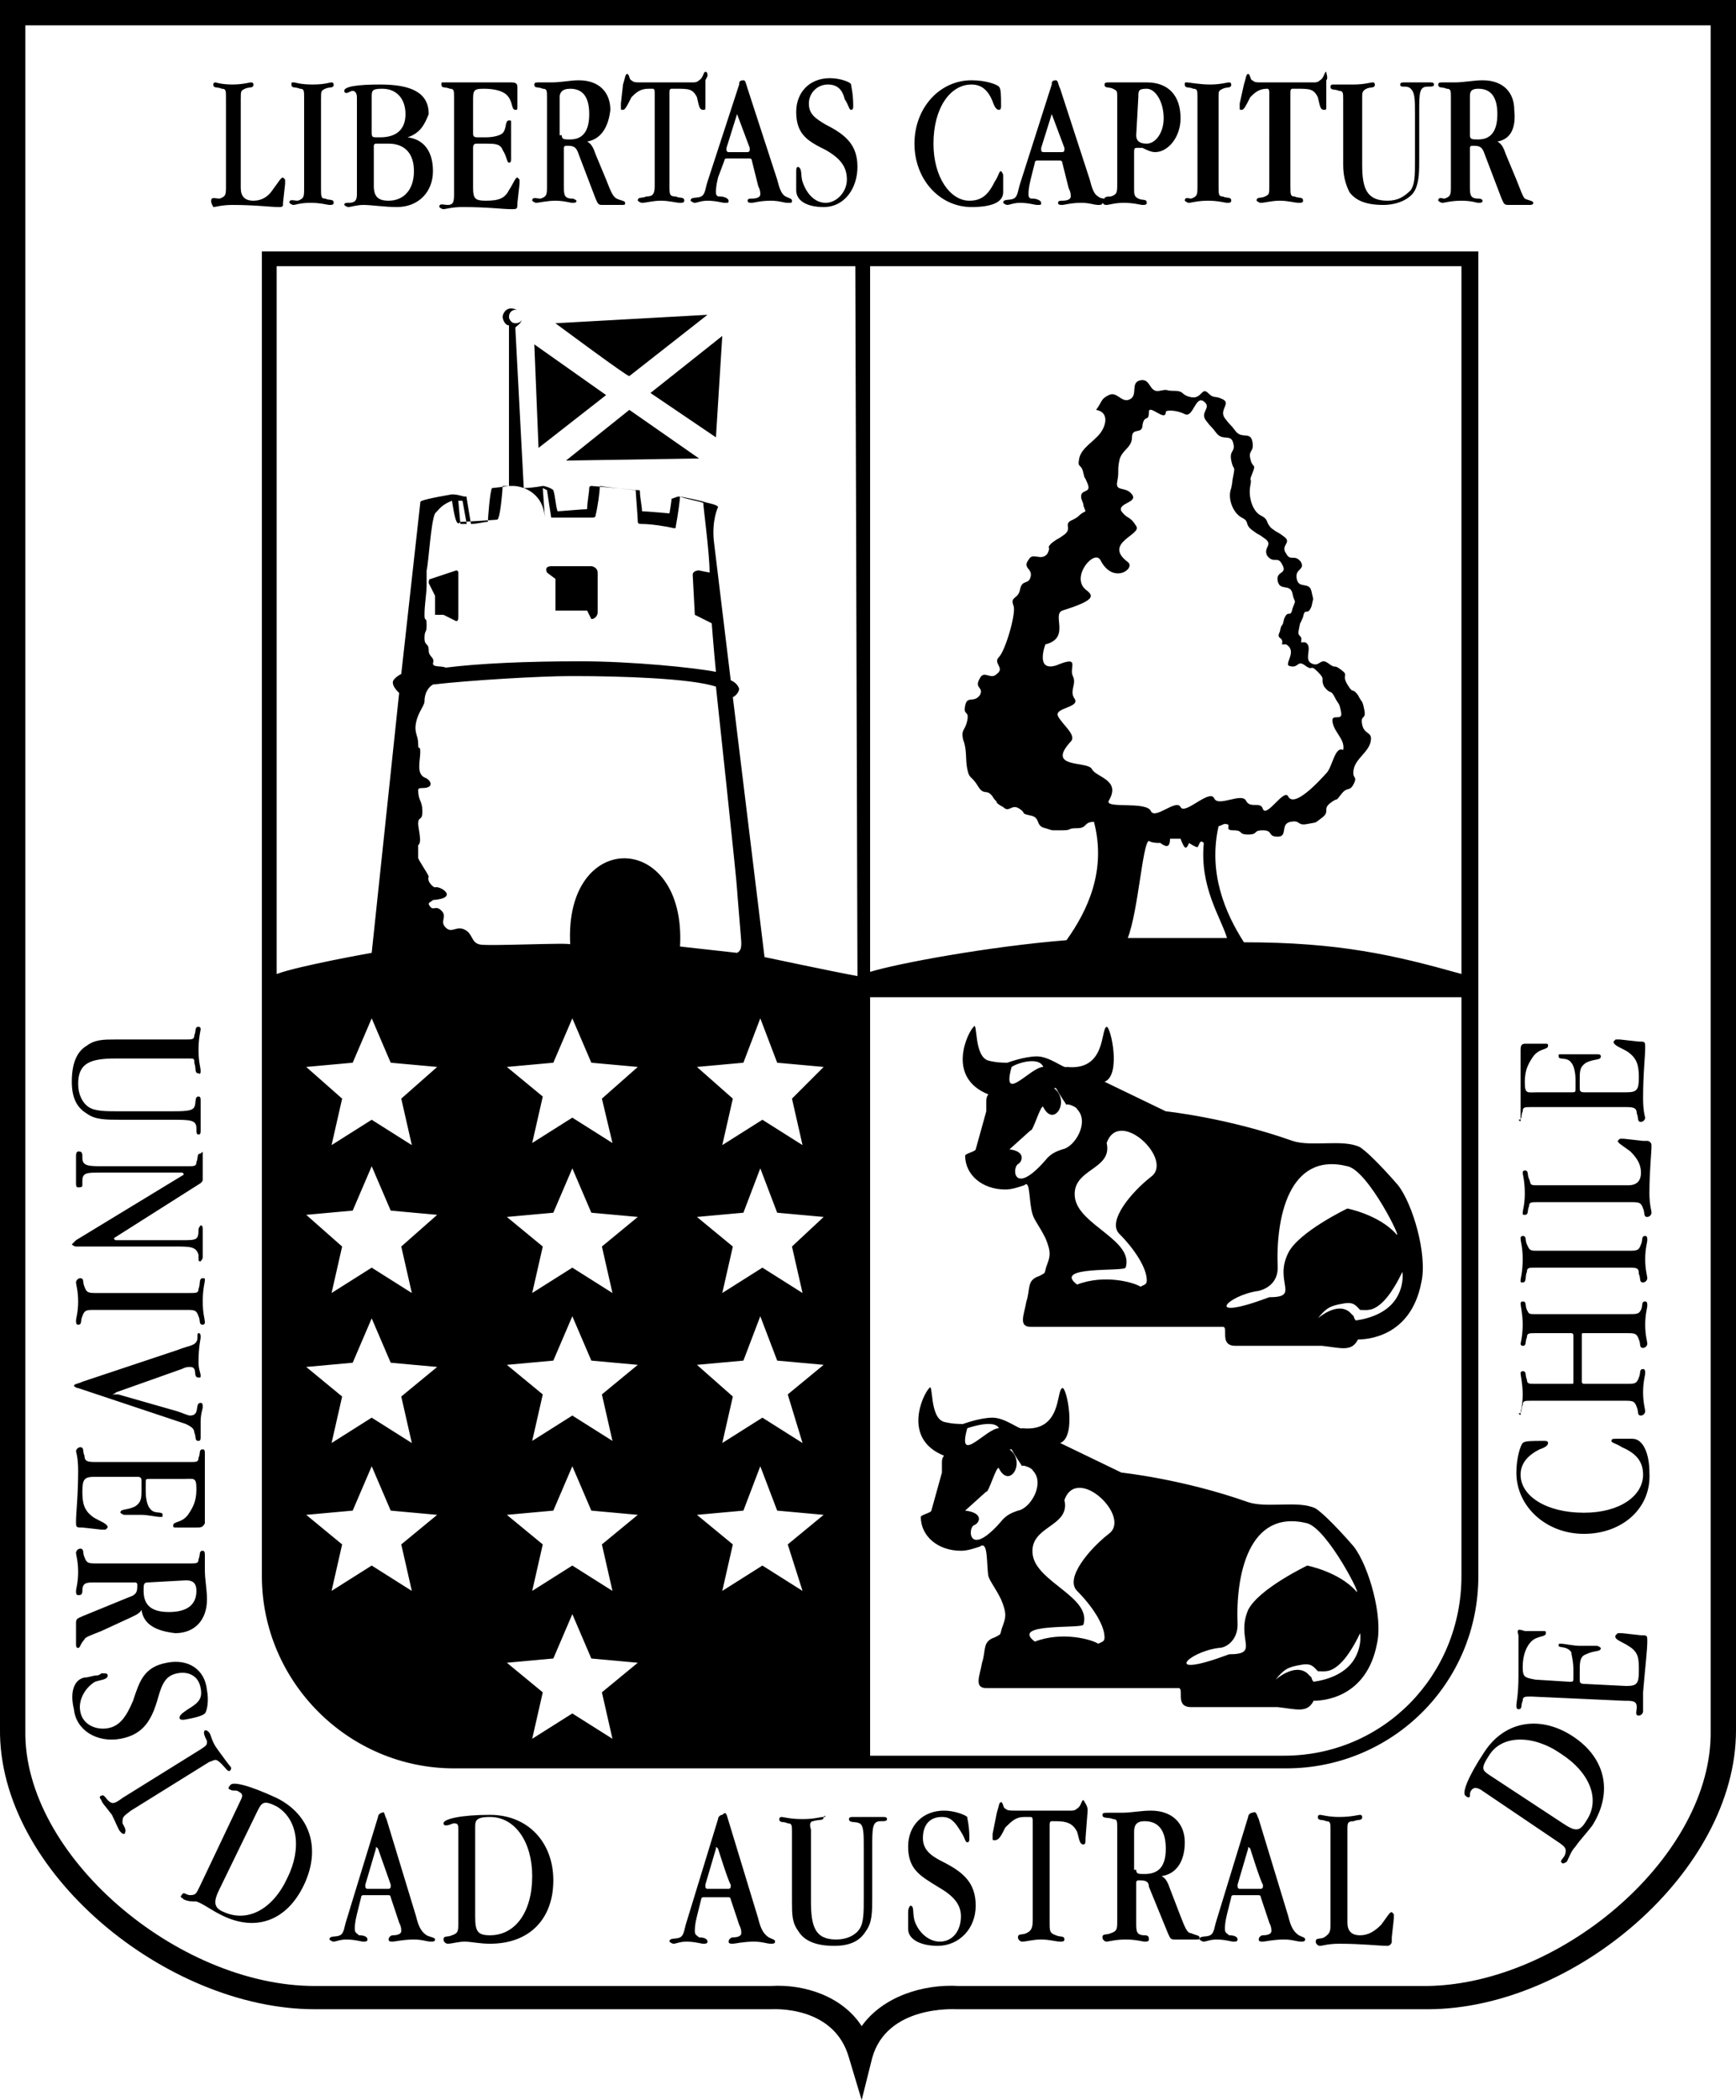 <?xml version="1.0" encoding="utf-8"?>
<!-- Generator: Adobe Illustrator 27.0.0, SVG Export Plug-In . SVG Version: 6.00 Build 0)  -->
<svg version="1.1" id="Capa_1" xmlns="http://www.w3.org/2000/svg" xmlns:xlink="http://www.w3.org/1999/xlink" x="0px" y="0px"
	 viewBox="0 0 82.2 99.4" style="enable-background:new 0 0 82.2 99.4;" xml:space="preserve">
<style type="text/css">
	.st0{fill-rule:evenodd;clip-rule:evenodd;}
</style>
<path class="st0" d="M29.8,17.8c0,0.1-3.5-2.5-3.5-2.5l7.2-0.4C33.5,14.9,29.8,17.8,29.8,17.8z M26.8,21.8l3-2.4l3.3,2.3
	C33.1,21.7,26.8,21.8,26.8,21.8z M30.8,18.6l3.4-2.7l-0.3,4.8L30.8,18.6L30.8,18.6z M28.7,18.7l-3.2,2.5l-0.2-4.9L28.7,18.7
	L28.7,18.7z M19.5,54.2L17.6,53l-1.9,1.2l0.5-2.2l-1.7-1.5l2.2-0.2l0.9-2.1l0.9,2.1l2.2,0.2L19,52L19.5,54.2L19.5,54.2z M19.5,61.2
	L17.6,60l-1.9,1.2l0.5-2.2l-1.7-1.5l2.2-0.2l0.9-2.1l0.9,2.1l2.2,0.2L19,59L19.5,61.2L19.5,61.2z M19.5,68.3l-1.9-1.2l-1.9,1.2
	l0.5-2.2l-1.7-1.4l2.2-0.2l0.9-2.1l0.9,2.1l2.2,0.2L19,66.1L19.5,68.3L19.5,68.3z M19.5,75.3l-1.9-1.2l-1.9,1.2l0.5-2.2l-1.7-1.4
	l2.2-0.2l0.9-2.1l0.9,2.1l2.2,0.2L19,73.1L19.5,75.3L19.5,75.3z M38,54.2L36.1,53l-1.9,1.2l0.5-2.2L33,50.5l2.2-0.2l0.8-2.1l0.8,2.1
	l2.2,0.2L37.5,52L38,54.2L38,54.2z M38,61.2L36.1,60l-1.9,1.2l0.5-2.2L33,57.6l2.2-0.2l0.8-2.1l0.8,2.1l2.2,0.2L37.5,59L38,61.2
	L38,61.2z M38,68.3l-1.9-1.2l-1.9,1.2l0.5-2.2L33,64.6l2.2-0.2l0.8-2.1l0.8,2.1l2.2,0.2l-1.7,1.4L38,68.3L38,68.3z M38,75.3
	l-1.9-1.2l-1.9,1.2l0.5-2.2L33,71.7l2.2-0.2l0.8-2.1l0.8,2.1l2.2,0.2l-1.7,1.4L38,75.3L38,75.3z M29,54.1l-1.9-1.2l-1.9,1.2l0.5-2.2
	L24,50.5l2.2-0.2l0.9-2.1l0.9,2.1l2.2,0.2L28.5,52L29,54.1L29,54.1z M29,61.2L27.1,60l-1.9,1.2l0.5-2.2L24,57.6l2.2-0.2l0.9-2.1
	l0.9,2.1l2.2,0.2L28.5,59L29,61.2L29,61.2z M29,68.2L27.1,67l-1.9,1.2l0.5-2.2L24,64.6l2.2-0.2l0.9-2.1l0.9,2.1l2.2,0.2l-1.7,1.4
	L29,68.2L29,68.2z M29,75.3l-1.9-1.2l-1.9,1.2l0.5-2.2L24,71.7l2.2-0.2l0.9-2.1l0.9,2.1l2.2,0.2l-1.7,1.4L29,75.3L29,75.3z M29,82.3
	l-1.9-1.2l-1.9,1.2l0.5-2.2L24,78.7l2.2-0.2l0.9-2.1l0.9,2.1l2.2,0.2l-1.7,1.4L29,82.3L29,82.3z M70.9,6.7c0.2,0.1,0.3,0.3,0.4,0.6
	l0.5,1.2C72,9,72.1,9.3,72.2,9.4c0.2,0.1,0.4,0.1,0.4,0.2c0,0.1-0.1,0.1-0.2,0.1c-0.2,0-0.3,0-0.6,0c-0.1,0-0.3,0-0.4,0
	c-0.2,0-0.2-0.1-0.3-0.3l-0.8-2.1c-0.1-0.3-0.2-0.4-0.5-0.4h-0.1c-0.1,0-0.1,0.1-0.1,0.1v1.8c0,0.4,0,0.6,0.4,0.6
	c0.2,0,0.2,0.1,0.2,0.1c0,0.1-0.1,0.1-0.2,0.1c-0.1,0-0.3-0.1-0.8-0.1s-0.8,0.1-0.9,0.1c-0.1,0-0.2-0.1-0.2-0.1
	c0-0.2,0.2-0.1,0.3-0.1c0.3-0.1,0.3-0.2,0.3-0.6V4.6c0-0.3,0-0.4-0.2-0.4c-0.2-0.1-0.4,0-0.4-0.2c0-0.1,0.1-0.1,0.2-0.1
	c0.1,0,0.3,0,0.6,0c0.4,0,0.9-0.1,1.3-0.1c1,0,1.5,0.6,1.5,1.4C71.8,6.1,71.5,6.6,70.9,6.7L70.9,6.7z M69.6,6.4
	c0,0.2,0.1,0.2,0.4,0.2c0.6,0,0.9-0.4,0.9-1.2s-0.3-1.2-0.9-1.2c-0.4,0-0.4,0.2-0.4,0.4V6.4L69.6,6.4z M64.5,4.6v3.2
	c0,1.1,0.2,1.7,1.2,1.7c0.5,0,0.8-0.2,1.1-0.5C67,8.7,67,8.3,67,7.6V5.4c0-0.7,0-1-0.2-1.2s-0.5,0-0.5-0.2c0-0.1,0.1-0.1,0.2-0.1
	c0.1,0,0.3,0,0.6,0c0.3,0,0.5,0,0.6,0c0.1,0,0.2,0,0.2,0.1c0,0.1-0.1,0.1-0.3,0.1c-0.4,0-0.4,0.3-0.4,1.2v2.2c0,0.6,0,1.1-0.2,1.5
	c-0.2,0.4-0.8,0.7-1.5,0.7c-0.8,0-1.3-0.2-1.6-0.6c-0.2-0.4-0.3-0.8-0.3-1.3V4.7c0-0.3,0-0.4-0.2-0.4c-0.2-0.1-0.4,0-0.4-0.2
	c0-0.1,0.1-0.1,0.1-0.1S63.6,4,64.1,4s0.8-0.1,0.9-0.1s0.1,0.1,0.1,0.1c0,0.2-0.2,0.1-0.4,0.2C64.5,4.3,64.5,4.4,64.5,4.6L64.5,4.6z
	 M62.8,3.8L62.8,5c0,0.2,0,0.2-0.1,0.2c-0.2,0-0.2-0.2-0.3-0.6c-0.2-0.4-0.4-0.4-1-0.4h-0.2c-0.1,0-0.1,0.1-0.1,0.2v4.4
	c0,0.4,0,0.5,0.2,0.5c0.2,0.1,0.4,0,0.4,0.2c0,0.1-0.1,0.1-0.2,0.1c-0.2,0-0.5-0.1-0.9-0.1s-0.7,0.1-0.9,0.1c-0.1,0-0.2-0.1-0.2-0.1
	c0-0.2,0.2-0.1,0.4-0.2c0.2-0.1,0.2-0.1,0.2-0.5V4.4c0-0.1,0-0.2-0.1-0.2H60c-0.4,0-0.6,0.2-0.8,0.4c-0.2,0.4-0.3,0.6-0.4,0.6
	c-0.1,0-0.1,0-0.1-0.1c0,0,0-0.1,0-0.2L58.9,4c0.1-0.3,0.1-0.5,0.2-0.5c0.1,0,0.1,0.3,0.2,0.3c0.1,0.1,0.2,0.1,0.4,0.1
	c0.2,0,0.4,0,0.7,0h1.1c0.3,0,0.5,0,0.7,0c0.1,0,0.2,0,0.3-0.1c0.2-0.1,0.2-0.4,0.3-0.4C62.8,3.5,62.9,3.7,62.8,3.8L62.8,3.8
	L62.8,3.8z M57.7,4.6v4.2c0,0.4,0,0.5,0.2,0.5c0.2,0.1,0.4,0,0.4,0.2c0,0.1-0.1,0.1-0.2,0.1c-0.1,0-0.4-0.1-0.9-0.1
	s-0.8,0.1-0.9,0.1c-0.1,0-0.2-0.1-0.2-0.1c0-0.2,0.2-0.1,0.3-0.1c0.3-0.1,0.3-0.2,0.3-0.6V4.6c0-0.3,0-0.4-0.2-0.4
	c-0.2-0.1-0.4,0-0.4-0.2c0-0.1,0-0.1,0.1-0.1S56.8,4,57.3,4s0.8-0.1,0.9-0.1c0.1,0,0.1,0.1,0.1,0.1c0,0.2-0.2,0.1-0.4,0.2
	S57.7,4.3,57.7,4.6L57.7,4.6z M54.1,7L53.9,7c0,0,0,0-0.1,0c-0.1,0-0.1,0.1-0.1,0.2v1.7c0,0.3,0,0.4,0.2,0.5c0.2,0.1,0.4,0,0.4,0.2
	c0,0.1-0.1,0.1-0.2,0.1s-0.4-0.1-0.9-0.1c-0.4,0-0.7,0.1-0.8,0.1c-0.1,0-0.1,0-0.2-0.1c0,0.1-0.1,0.1-0.2,0.1
	c-0.2,0-0.4-0.1-0.8-0.1c-0.5,0-0.8,0.1-0.9,0.1c-0.1,0-0.2,0-0.2-0.1s0.1-0.1,0.2-0.1c0.3,0,0.4-0.1,0.4-0.2c0-0.1,0-0.2-0.1-0.4
	l-0.3-1.2c0-0.1-0.1-0.1-0.1-0.1h-1.1c0,0-0.1,0-0.1,0.1l-0.2,0.8c-0.1,0.4-0.1,0.6-0.1,0.7c0,0.2,0.1,0.2,0.2,0.2
	c0.2,0,0.4,0.1,0.4,0.2c0,0.1,0,0.1-0.2,0.1c-0.1,0-0.4-0.1-0.8-0.1c-0.3,0-0.5,0.1-0.6,0.1c-0.1,0-0.2-0.1-0.2-0.1
	c0-0.2,0.3-0.1,0.5-0.2c0.2-0.1,0.2-0.4,0.3-0.7L49.8,4c0-0.1,0-0.2,0.2-0.2c0.1,0,0.1,0.2,0.2,0.4l1.4,4.3c0.1,0.4,0.2,0.7,0.4,0.8
	c0.1,0.1,0.3,0.1,0.3,0.1c0-0.1,0.2-0.1,0.3-0.1c0.3-0.1,0.3-0.2,0.3-0.6V4.6c0-0.3,0-0.3-0.2-0.4c-0.2-0.1-0.4,0-0.4-0.2
	c0-0.1,0.1-0.1,0.2-0.1c0,0,0.3,0,0.7,0h0.2c0.2,0,0.5,0,0.9,0c1,0,1.6,0.6,1.6,1.7c0,0.9-0.6,1.6-1.2,1.6C54.5,7.2,54.3,7.1,54.1,7
	z M53.8,6.4c0,0.3,0.2,0.4,0.5,0.4c0.4,0,0.8-0.5,0.8-1.2c0-0.8-0.4-1.4-0.8-1.4c-0.4,0-0.4,0.1-0.4,0.4L53.8,6.4L53.8,6.4z
	 M49.8,5.4C49.7,5.4,49.7,5.4,49.8,5.4C49.7,5.4,49.7,5.4,49.8,5.4l-0.5,1.6c0,0,0,0.1,0,0.1c0,0,0,0.1,0.1,0.1h0.9
	c0,0,0.1,0,0.1-0.1s0-0.1,0-0.1L49.8,5.4L49.8,5.4z M43.3,6.8c0-1.7,1.2-3,2.7-3c0.7,0,1.2,0.2,1.3,0.3c0.1,0.1,0.1,0.4,0.1,0.9
	c0,0.1,0,0.2-0.1,0.2c-0.1,0-0.2-0.1-0.3-0.4C46.8,4.3,46.5,4,46,4c-1,0-1.8,1.1-1.8,2.8c0,1.6,0.8,2.7,1.7,2.7
	c0.6,0,0.9-0.3,1.2-0.9c0.2-0.3,0.2-0.5,0.3-0.5c0,0,0.1,0.1,0.1,0.2c0,0.1,0,0.3,0,0.8S46.9,9.8,46,9.8C44.5,9.8,43.3,8.5,43.3,6.8
	z M37.7,5.3c0-0.9,0.6-1.6,1.6-1.6c0.5,0,1,0.2,1,0.3c0,0.1,0.1,0.4,0.1,1c0,0.1,0,0.2-0.1,0.2c-0.1,0-0.1-0.2-0.3-0.5
	C39.9,4.3,39.7,4,39.2,4c-0.5,0-0.9,0.4-0.9,0.9c0,0.5,0.3,0.7,0.8,1c1,0.5,1.5,1,1.5,2S40,9.8,39,9.8c-0.8,0-1.3-0.3-1.3-0.8
	c0-0.2,0-0.4,0-0.6c0-0.1,0-0.2,0-0.2c0-0.2,0-0.3,0.1-0.3C38,8,37.9,8.3,38,8.6c0.2,0.6,0.6,1,1.1,1c0.5,0,1-0.5,1-1.1
	c0-0.6-0.3-1-1-1.4C38.3,6.7,37.7,6.4,37.7,5.3L37.7,5.3z M34.9,5.4C34.9,5.4,34.9,5.4,34.9,5.4C34.9,5.4,34.8,5.4,34.9,5.4
	l-0.5,1.6c0,0,0,0.1,0,0.1c0,0,0,0.1,0.1,0.1h0.9c0,0,0.1,0,0.1-0.1s0-0.1,0-0.1L34.9,5.4L34.9,5.4z M35.4,4.2l1.4,4.3
	c0.1,0.4,0.2,0.7,0.4,0.8c0.2,0.1,0.3,0.1,0.3,0.2c0,0.1,0,0.1-0.2,0.1c-0.2,0-0.4-0.1-0.8-0.1c-0.5,0-0.8,0.1-0.9,0.1
	c-0.1,0-0.2,0-0.2-0.1s0.1-0.1,0.2-0.1c0.3,0,0.4-0.1,0.4-0.2c0-0.1,0-0.2-0.1-0.4l-0.3-1.2c0-0.1-0.1-0.1-0.1-0.1h-1.1
	c0,0-0.1,0-0.1,0.1L34,8.4c-0.1,0.4-0.1,0.6-0.1,0.7c0,0.2,0.1,0.2,0.2,0.2c0.2,0,0.4,0.1,0.4,0.2c0,0.1,0,0.1-0.2,0.1
	c-0.1,0-0.4-0.1-0.8-0.1c-0.3,0-0.5,0.1-0.6,0.1c-0.1,0-0.2-0.1-0.2-0.1c0-0.2,0.3-0.1,0.5-0.2c0.2-0.1,0.2-0.4,0.3-0.7L35,4
	c0-0.1,0-0.2,0.2-0.2C35.3,3.8,35.3,3.9,35.4,4.2L35.4,4.2z M33.4,3.8l0,1.2c0,0.2,0,0.2-0.1,0.2c-0.2,0-0.2-0.2-0.3-0.6
	c-0.2-0.4-0.4-0.4-1-0.4h-0.2c-0.1,0-0.1,0.1-0.1,0.2v4.4c0,0.4,0,0.5,0.3,0.5c0.2,0.1,0.4,0,0.4,0.2c0,0.1-0.1,0.1-0.2,0.1
	c-0.2,0-0.5-0.1-0.9-0.1s-0.7,0.1-0.9,0.1c-0.1,0-0.2-0.1-0.2-0.1c0-0.2,0.2-0.1,0.4-0.2C30.9,9.3,31,9.2,31,8.8V4.4
	c0-0.1,0-0.2-0.1-0.2h-0.2c-0.4,0-0.6,0.2-0.8,0.4c-0.2,0.4-0.3,0.6-0.4,0.6c-0.1,0-0.1,0-0.1-0.1c0,0,0-0.1,0-0.2L29.5,4
	c0.1-0.3,0.1-0.5,0.2-0.5c0.1,0,0.1,0.3,0.2,0.3c0.1,0.1,0.2,0.1,0.4,0.1c0.2,0,0.4,0,0.7,0h1.1c0.3,0,0.5,0,0.7,0
	c0.1,0,0.2,0,0.3-0.1c0.2-0.1,0.2-0.4,0.3-0.4c0.1,0,0.1,0.1,0.1,0.2L33.4,3.8L33.4,3.8z M27.8,6.7c0.2,0.1,0.3,0.3,0.4,0.6l0.5,1.2
	C28.9,9,29,9.3,29.2,9.4c0.2,0.1,0.4,0.1,0.4,0.2c0,0.1,0,0.1-0.2,0.1c-0.2,0-0.3,0-0.5,0c-0.1,0-0.3,0-0.4,0
	c-0.2,0-0.2-0.1-0.3-0.3l-0.8-2.1c-0.1-0.3-0.2-0.4-0.5-0.4h-0.1c-0.1,0-0.1,0.1-0.1,0.1v1.8c0,0.4,0,0.6,0.4,0.6
	c0.1,0,0.2,0.1,0.2,0.1c0,0.1-0.1,0.1-0.2,0.1c-0.1,0-0.4-0.1-0.8-0.1s-0.8,0.1-0.9,0.1c-0.1,0-0.2-0.1-0.2-0.1
	c0-0.2,0.2-0.1,0.4-0.1c0.3-0.1,0.3-0.2,0.3-0.6V4.6c0-0.3,0-0.4-0.2-0.4c-0.2-0.1-0.4,0-0.4-0.2c0-0.1,0.1-0.1,0.2-0.1
	c0.1,0,0.3,0,0.6,0c0.5,0,0.9-0.1,1.3-0.1c1,0,1.5,0.6,1.5,1.4C28.8,6.1,28.4,6.6,27.8,6.7L27.8,6.7z M26.6,6.4
	c0,0.2,0.1,0.2,0.4,0.2c0.6,0,0.9-0.4,0.9-1.2s-0.3-1.2-0.9-1.2c-0.4,0-0.5,0.2-0.5,0.4V6.4L26.6,6.4z M24.5,4.2V5
	c0,0.2,0,0.2-0.1,0.2c-0.2,0-0.1-0.4-0.4-0.7c-0.2-0.2-0.6-0.3-1.1-0.3s-0.5,0.1-0.5,0.6v1.5c0,0.1,0,0.2,0.2,0.2h0.4
	c0.4,0,0.7-0.1,0.8-0.2c0.2-0.2,0.1-0.6,0.3-0.6c0.1,0,0.1,0,0.1,0.1c0,0.2,0,0.5,0,0.9c0,0.4,0,0.7,0,0.8c0,0.1,0,0.2-0.1,0.2
	c-0.1,0-0.1-0.3-0.3-0.6c-0.1-0.3-0.4-0.3-0.8-0.3h-0.4c-0.1,0-0.2,0-0.2,0.2v1.9c0,0.5,0.1,0.6,0.6,0.6c0.6,0,0.9-0.1,1.1-0.5
	c0.2-0.3,0.3-0.6,0.4-0.6c0,0,0.1,0.1,0.1,0.1c0,0,0,0.1,0,0.2l-0.1,0.9c0,0.3,0,0.3-0.3,0.3c-0.4,0-1.1-0.1-2.3-0.1
	c-0.5,0-0.8,0.1-0.9,0.1c-0.1,0-0.2-0.1-0.2-0.1c0-0.2,0.2-0.1,0.4-0.1c0.3,0,0.3-0.2,0.3-0.6V4.6c0-0.3,0-0.4-0.2-0.4
	c-0.2-0.1-0.4,0-0.4-0.2c0-0.1,0-0.1,0.1-0.1c0.1,0,0.5,0,1.4,0c1.1,0,1.7,0,1.8,0C24.5,3.9,24.5,4,24.5,4.2L24.5,4.2L24.5,4.2z
	 M17.8,6.8c-0.1,0-0.1,0.1-0.1,0.1v1.9c0,0.5,0.2,0.7,0.7,0.7c0.7,0,1.2-0.5,1.2-1.4c0-0.8-0.4-1.3-1.2-1.3H17.8z M19.3,6.5
	c0.8,0.1,1.2,0.7,1.2,1.6c0,1-0.7,1.7-1.7,1.7c-0.6,0-1.2-0.1-1.6-0.1c-0.3,0-0.6,0.1-0.7,0.1c-0.1,0-0.2-0.1-0.2-0.1
	c0-0.1,0.1-0.1,0.2-0.1c0.3,0,0.4-0.1,0.4-0.4c0,0,0-0.1,0-0.2V4.6c0-0.2-0.1-0.3-0.2-0.3c-0.1,0-0.2,0.1-0.3,0.1
	c-0.1,0-0.1-0.1-0.1-0.1c0-0.2,0.6-0.3,1.7-0.3c1.5,0,2.3,0.4,2.3,1.4C20.1,5.9,19.9,6.3,19.3,6.5L19.3,6.5z M17.6,6.2
	c0,0.3,0,0.3,0.3,0.3H18c0.8,0,1.2-0.4,1.2-1.1c0-0.7-0.4-1.2-1.1-1.2c-0.5,0-0.5,0.1-0.5,0.4L17.6,6.2L17.6,6.2z M15.2,4.7v4.2
	c0,0.4,0,0.5,0.2,0.5c0.2,0.1,0.4,0,0.4,0.2c0,0.1-0.1,0.1-0.2,0.1c-0.1,0-0.4-0.1-0.9-0.1S14,9.7,13.9,9.7c-0.1,0-0.2-0.1-0.2-0.1
	c0-0.2,0.2-0.1,0.4-0.1c0.3-0.1,0.3-0.2,0.3-0.6V4.6c0-0.3,0-0.4-0.2-0.4c-0.2-0.1-0.4,0-0.4-0.2c0-0.1,0-0.1,0.1-0.1S14.2,4,14.8,4
	s0.8-0.1,0.9-0.1c0.1,0,0.1,0.1,0.1,0.1c0,0.2-0.2,0.1-0.4,0.2C15.2,4.3,15.2,4.3,15.2,4.7L15.2,4.7z M11.4,4.7v4.2
	c0,0.4,0.2,0.6,0.6,0.6s0.7-0.2,0.9-0.5c0.3-0.4,0.4-0.6,0.5-0.6c0,0,0.1,0.1,0.1,0.1c0,0,0,0.1,0,0.2l-0.1,0.9c0,0.1,0,0.1,0,0.1
	c0,0.1-0.1,0.1-0.2,0.1c-0.4,0-1.1-0.1-2.2-0.1c-0.5,0-0.8,0.1-0.9,0.1C10,9.6,10,9.6,10,9.5c0-0.2,0.2-0.1,0.4-0.1
	c0.3-0.1,0.3-0.2,0.3-0.6V4.6c0-0.3,0-0.4-0.2-0.4c-0.2-0.1-0.4,0-0.4-0.2c0-0.1,0.1-0.1,0.1-0.1C10.2,3.9,10.5,4,11,4
	c0.5,0,0.8-0.1,0.9-0.1c0.1,0,0.1,0.1,0.1,0.1c0,0.2-0.2,0.1-0.4,0.2S11.4,4.3,11.4,4.7L11.4,4.7z M72.3,49.4h0.8
	c0.2,0,0.2,0,0.2,0.1c0,0.2-0.4,0.1-0.7,0.5c-0.2,0.3-0.4,0.6-0.4,1.2s0.1,0.5,0.6,0.5h1.6c0.2,0,0.2,0,0.2-0.2v-0.4
	c0-0.4-0.1-0.7-0.2-0.8c-0.2-0.3-0.6-0.1-0.6-0.3c0-0.1,0-0.1,0.1-0.1c0.2,0,0.6,0,0.9,0c0.4,0,0.7,0,0.8,0c0.1,0,0.2,0,0.2,0.1
	c0,0.2-0.3,0.1-0.7,0.3c-0.3,0.2-0.3,0.4-0.3,0.8v0.4c0,0.1,0,0.2,0.2,0.2h2c0.5,0,0.6-0.1,0.6-0.7c0-0.6-0.1-0.9-0.5-1.2
	c-0.3-0.2-0.7-0.3-0.7-0.5c0,0,0.1-0.1,0.1-0.1c0,0,0.1,0,0.2,0l0.9,0.1c0.3,0,0.3,0,0.3,0.3c0,0.4-0.1,1.2-0.1,2.4
	c0,0.6,0.1,0.9,0.1,0.9c0,0.1-0.1,0.2-0.2,0.2c-0.2,0-0.1-0.2-0.2-0.4c0-0.3-0.2-0.3-0.6-0.3h-4.4c-0.3,0-0.4,0-0.4,0.2
	c-0.1,0.2,0,0.4-0.2,0.4C72,53.1,72,53.1,72,53c0-0.1,0-0.5,0-1.4c0-1.1,0-1.8,0-1.9C72,49.4,72.1,49.4,72.3,49.4L72.3,49.4
	L72.3,49.4z M72.7,56.1h4.4c0.4,0,0.6-0.2,0.6-0.6s-0.2-0.7-0.5-1c-0.4-0.3-0.6-0.4-0.6-0.5c0,0,0.1-0.1,0.1-0.1c0,0,0.1,0,0.2,0
	l0.9,0.1c0.1,0,0.1,0,0.2,0c0.1,0,0.2,0.1,0.2,0.2c0,0.4-0.1,1.2-0.1,2.3c0,0.5,0.1,0.8,0.1,0.9c0,0.1-0.1,0.2-0.2,0.2
	c-0.2,0-0.1-0.2-0.2-0.4c-0.1-0.3-0.2-0.3-0.6-0.3h-4.4c-0.3,0-0.4,0-0.4,0.2c-0.1,0.2,0,0.4-0.2,0.4c-0.1,0-0.1,0-0.1-0.1
	c0-0.1,0.1-0.4,0.1-0.9c0-0.6-0.1-0.9-0.1-1s0.1-0.1,0.1-0.1c0.2,0,0.1,0.2,0.2,0.4S72.4,56.1,72.7,56.1z M72.7,59.2h4.4
	c0.4,0,0.5,0,0.6-0.3c0.1-0.2,0-0.4,0.2-0.4c0.1,0,0.1,0.1,0.1,0.2c0,0.1-0.1,0.4-0.1,0.9s0.1,0.8,0.1,0.9c0,0.1-0.1,0.2-0.2,0.2
	c-0.2,0-0.1-0.2-0.2-0.4C77.6,60,77.5,60,77.1,60h-4.4c-0.3,0-0.4,0-0.4,0.2c-0.1,0.2,0,0.5-0.2,0.5c-0.1,0-0.1,0-0.1-0.1
	s0.1-0.4,0.1-1s-0.1-0.8-0.1-1c0-0.1,0.1-0.1,0.1-0.1c0.2,0,0.1,0.2,0.2,0.4S72.4,59.2,72.7,59.2z M72.7,65.5h1.7
	c0.1,0,0.1,0,0.1-0.1v-2.2c0-0.1-0.1-0.1-0.1-0.1h-1.7c-0.3,0-0.4,0-0.4,0.2c-0.1,0.2,0,0.4-0.2,0.4c-0.1,0-0.1-0.1-0.1-0.1
	s0.1-0.4,0.1-0.9S72,61.8,72,61.7c0-0.1,0.1-0.1,0.1-0.1c0.2,0,0.1,0.2,0.2,0.4c0.1,0.2,0.1,0.2,0.4,0.2h4.4c0.4,0,0.5,0,0.6-0.2
	c0.1-0.2,0-0.4,0.2-0.4c0.1,0,0.1,0.1,0.1,0.2c0,0.1-0.1,0.4-0.1,0.9s0.1,0.8,0.1,0.9c0,0.1-0.1,0.2-0.2,0.2c-0.2,0-0.1-0.2-0.2-0.4
	c-0.1-0.3-0.2-0.3-0.6-0.3h-2c-0.1,0-0.1,0-0.1,0.1v2.2c0,0.1,0.1,0.1,0.1,0.1h2c0.4,0,0.5,0,0.6-0.3c0.1-0.2,0-0.4,0.2-0.4
	c0.1,0,0.1,0.1,0.1,0.2c0,0.1-0.1,0.4-0.1,0.9s0.1,0.8,0.1,0.9c0,0.1-0.1,0.2-0.2,0.2c-0.2,0-0.1-0.2-0.2-0.4
	c-0.1-0.3-0.2-0.3-0.6-0.3h-4.4c-0.3,0-0.4,0-0.4,0.2c-0.1,0.2,0,0.4-0.2,0.4C72,67,72,67,72,66.9s0.1-0.4,0.1-0.9S72,65.1,72,65
	c0-0.1,0.1-0.1,0.1-0.1c0.2,0,0.1,0.2,0.2,0.4C72.3,65.5,72.4,65.5,72.7,65.5L72.7,65.5z M75,72.6c-1.8,0-3.2-1.3-3.2-2.9
	c0-0.7,0.2-1.3,0.3-1.4c0.1-0.1,0.4-0.1,1-0.1c0.1,0,0.2,0,0.2,0.1c0,0.1-0.1,0.2-0.4,0.3c-0.6,0.3-0.9,0.7-0.9,1.2
	c0,1,1.2,1.8,3,1.8c1.7,0,2.8-0.8,2.8-1.8c0-0.6-0.3-1-1-1.3c-0.3-0.2-0.5-0.2-0.5-0.3c0-0.1,0.1-0.1,0.2-0.1c0.1,0,0.3,0,0.8,0
	s0.8,0.7,0.8,1.6C78.2,71.4,76.8,72.6,75,72.6L75,72.6z M72.2,77.2l0.8,0c0.2,0,0.2,0,0.2,0.1c0,0.2-0.4,0.1-0.7,0.4
	c-0.2,0.2-0.4,0.6-0.4,1.2c0,0.5,0.1,0.5,0.6,0.6l1.6,0.1c0.2,0,0.2,0,0.2-0.2v-0.4c0-0.4-0.1-0.7-0.1-0.8c-0.2-0.3-0.6-0.2-0.6-0.3
	c0-0.1,0-0.1,0.1-0.1c0.2,0,0.6,0.1,0.9,0.1c0.4,0,0.7,0,0.8,0c0.1,0,0.2,0.1,0.2,0.1c0,0.2-0.3,0.1-0.7,0.3
	c-0.3,0.1-0.3,0.4-0.3,0.8v0.4c0,0.1,0,0.2,0.2,0.2l2,0.1c0.5,0,0.6-0.1,0.6-0.7c0-0.6,0-0.9-0.5-1.2c-0.3-0.2-0.7-0.3-0.6-0.5
	c0,0,0.1-0.1,0.1-0.1c0,0,0.1,0,0.2,0l0.9,0.1c0.3,0,0.3,0,0.3,0.3c0,0.4-0.1,1.2-0.2,2.4c0,0.6,0,0.9,0,0.9c0,0.1-0.1,0.2-0.2,0.2
	c-0.2,0-0.1-0.2-0.1-0.4c0-0.3-0.2-0.3-0.6-0.3l-4.4-0.2c-0.3,0-0.4,0-0.4,0.2c-0.1,0.2,0,0.4-0.2,0.4c-0.1,0-0.1-0.1-0.1-0.2
	c0-0.1,0.1-0.5,0.1-1.4c0-1.1,0-1.8,0-1.9C71.8,77.1,71.9,77.1,72.2,77.2L72.2,77.2L72.2,77.2z M73.8,87.2l-3.7-2.5
	c-0.2-0.1-0.3-0.1-0.4,0c-0.1,0.1-0.1,0.2-0.1,0.3c0,0.1-0.1,0.1-0.2,0c-0.2-0.1,0.1-0.9,0.9-2.1c1-1.5,2.7-1.7,4.2-0.7
	c1.5,1,1.9,2.6,0.9,4.2c-0.3,0.4-0.6,0.7-0.8,1c-0.2,0.2-0.3,0.5-0.4,0.7c-0.1,0.1-0.2,0.1-0.2,0.1c-0.2-0.1,0-0.2,0.1-0.4
	C74.2,87.5,74.1,87.4,73.8,87.2z M74,86.3c0.6,0.4,0.8,0.4,1.1-0.1c0.7-1,0.2-2.3-1.2-3.2c-1.3-0.9-2.8-0.9-3.4,0.1
	c-0.4,0.6-0.3,0.7,0,0.9L74,86.3L74,86.3z M63.8,86.6V91c0,0.4,0.2,0.6,0.6,0.6s0.7-0.2,1-0.5c0.3-0.4,0.4-0.6,0.5-0.6
	c0,0,0.1,0.1,0.1,0.1c0,0,0,0.1,0,0.2l-0.1,0.9c0,0.1,0,0.1,0,0.2c0,0.1-0.1,0.2-0.2,0.2c-0.4,0-1.2-0.1-2.3-0.1
	c-0.5,0-0.8,0.1-0.9,0.1c-0.1,0-0.2-0.1-0.2-0.2c0-0.2,0.2-0.1,0.4-0.2C63,91.5,63,91.4,63,91v-4.4c0-0.3,0-0.4-0.2-0.4
	c-0.2-0.1-0.4,0-0.4-0.2c0-0.1,0.1-0.1,0.1-0.1c0.1,0,0.4,0.1,0.9,0.1c0.6,0,0.9-0.1,1-0.1c0.1,0,0.1,0.1,0.1,0.1
	c0,0.2-0.2,0.1-0.4,0.2C63.8,86.2,63.8,86.3,63.8,86.6z M59.2,87.5C59.1,87.4,59.1,87.4,59.2,87.5c-0.1-0.1-0.1-0.1-0.1,0l-0.5,1.7
	c0,0,0,0.1,0,0.1c0,0,0,0.1,0.1,0.1h1c0,0,0.1,0,0.1-0.1c0,0,0-0.1,0-0.1C59.7,89.1,59.2,87.5,59.2,87.5z M59.6,86.1l1.4,4.6
	c0.1,0.4,0.2,0.7,0.5,0.9c0.2,0.1,0.3,0.1,0.3,0.2s-0.1,0.1-0.2,0.1c-0.2,0-0.4-0.1-0.8-0.1c-0.5,0-0.9,0.1-1,0.1
	c-0.1,0-0.2,0-0.2-0.1s0.1-0.2,0.2-0.2c0.3,0,0.4-0.1,0.4-0.2c0-0.1,0-0.2-0.1-0.4l-0.4-1.2c0-0.1-0.1-0.1-0.1-0.1h-1.2
	c0,0-0.1,0-0.1,0.1l-0.2,0.8c-0.1,0.4-0.1,0.6-0.1,0.7c0,0.2,0.1,0.2,0.2,0.3c0.3,0,0.4,0.1,0.4,0.2c0,0.1-0.1,0.1-0.2,0.1
	c-0.1,0-0.4-0.1-0.8-0.1c-0.3,0-0.5,0.1-0.6,0.1c-0.1,0-0.2-0.1-0.2-0.1c0-0.2,0.3-0.1,0.5-0.2c0.2-0.1,0.2-0.4,0.3-0.7l1.5-4.9
	c0-0.1,0.1-0.2,0.2-0.2C59.5,85.7,59.5,85.9,59.6,86.1L59.6,86.1z M55,88.8c0.2,0.1,0.3,0.3,0.4,0.6l0.5,1.3
	c0.2,0.5,0.3,0.8,0.5,0.8c0.2,0.1,0.4,0.1,0.4,0.2c0,0.1,0,0.1-0.2,0.1c-0.2,0-0.4,0-0.6,0c-0.1,0-0.3,0-0.4,0
	c-0.2,0-0.2-0.1-0.3-0.3l-0.9-2.2C54.4,89.1,54.3,89,54,89h-0.1c-0.1,0-0.1,0.1-0.1,0.1V91c0,0.4,0,0.6,0.4,0.6
	c0.2,0,0.2,0.1,0.2,0.2c0,0.1-0.1,0.1-0.2,0.1c-0.1,0-0.4-0.1-0.9-0.1s-0.8,0.1-0.9,0.1c-0.1,0-0.2-0.1-0.2-0.2
	c0-0.2,0.2-0.1,0.4-0.2c0.3-0.1,0.3-0.2,0.3-0.6v-4.4c0-0.3,0-0.4-0.2-0.4c-0.2-0.1-0.5,0-0.5-0.2c0-0.1,0.1-0.1,0.3-0.1
	c0.1,0,0.3,0,0.6,0c0.5,0,0.9-0.1,1.4-0.1c1,0,1.6,0.6,1.6,1.5C56.1,88.1,55.7,88.7,55,88.8L55,88.8z M53.8,88.5
	c0,0.2,0.1,0.2,0.4,0.2c0.7,0,1-0.4,1-1.2s-0.3-1.3-1-1.3c-0.4,0-0.5,0.2-0.5,0.5V88.5z M51.5,85.7L51.4,87c0,0.2,0,0.3-0.1,0.3
	c-0.2,0-0.2-0.3-0.3-0.6c-0.2-0.4-0.5-0.5-1-0.5h-0.2c-0.1,0-0.1,0.1-0.1,0.2V91c0,0.4,0,0.5,0.3,0.6c0.2,0.1,0.4,0,0.4,0.2
	c0,0.1-0.1,0.1-0.2,0.1c-0.2,0-0.5-0.1-0.9-0.1s-0.7,0.1-0.9,0.1c-0.1,0-0.2-0.1-0.2-0.2c0-0.2,0.2-0.1,0.4-0.2
	c0.2-0.1,0.3-0.2,0.3-0.6v-4.7c0-0.1,0-0.2-0.1-0.2h-0.3c-0.4,0-0.6,0.2-0.9,0.5c-0.2,0.4-0.3,0.6-0.5,0.6c-0.1,0-0.1,0-0.1-0.1
	c0,0,0-0.1,0-0.2l0.2-1c0.1-0.3,0.1-0.5,0.2-0.5c0.1,0,0.1,0.3,0.2,0.3c0.1,0.1,0.2,0.1,0.5,0.1c0.2,0,0.4,0,0.7,0H50
	c0.3,0,0.6,0,0.7,0c0.1,0,0.2,0,0.3-0.1c0.2-0.1,0.2-0.4,0.3-0.4C51.5,85.5,51.5,85.6,51.5,85.7L51.5,85.7L51.5,85.7z M43,87.4
	c0-1,0.7-1.7,1.7-1.7c0.5,0,1,0.2,1.1,0.3c0,0.1,0.1,0.4,0.1,1c0,0.1,0,0.2-0.1,0.2c-0.1,0-0.1-0.2-0.3-0.5C45.2,86.2,45,86,44.6,86
	c-0.6,0-0.9,0.4-0.9,1c0,0.5,0.3,0.8,0.9,1.1c1,0.5,1.6,1,1.6,2.1s-0.8,1.9-1.8,1.9c-0.8,0-1.4-0.3-1.4-0.8c0-0.2,0-0.4,0-0.6
	c0-0.1,0-0.2,0-0.2c0-0.2,0.1-0.3,0.1-0.3c0.2,0,0.1,0.3,0.2,0.7c0.2,0.6,0.7,1,1.2,1c0.6,0,1-0.5,1-1.2c0-0.6-0.4-1-1.1-1.4
	C43.6,88.8,43,88.5,43,87.4L43,87.4z M38.4,86.6V90c0,1.2,0.2,1.8,1.2,1.8c0.5,0,0.9-0.2,1.1-0.5c0.2-0.3,0.2-0.8,0.2-1.5v-2.3
	c0-0.7,0-1.1-0.2-1.2c-0.2-0.1-0.5,0-0.5-0.2c0-0.1,0.1-0.1,0.2-0.1c0.1,0,0.3,0,0.7,0c0.3,0,0.6,0,0.7,0c0.1,0,0.2,0,0.2,0.1
	c0,0.1-0.1,0.1-0.3,0.1c-0.4,0-0.4,0.3-0.4,1.3v2.3c0,0.7,0,1.2-0.3,1.6c-0.3,0.5-0.8,0.7-1.5,0.7c-0.8,0-1.4-0.2-1.7-0.7
	c-0.3-0.4-0.3-0.8-0.3-1.4v-3.3c0-0.3,0-0.4-0.2-0.4c-0.2-0.1-0.4,0-0.4-0.2c0-0.1,0.1-0.1,0.1-0.1c0.1,0,0.4,0.1,1,0.1
	s0.8-0.1,1-0.1S39,85.9,39,86c0,0.2-0.2,0.1-0.5,0.2C38.4,86.2,38.3,86.3,38.4,86.6L38.4,86.6z M34,87.5C34,87.4,34,87.4,34,87.5
	c-0.1-0.1-0.1-0.1-0.1,0l-0.5,1.7c0,0,0,0.1,0,0.1c0,0,0,0.1,0.1,0.1h1c0,0,0.1,0,0.1-0.1c0,0,0-0.1,0-0.1
	C34.5,89.1,34,87.5,34,87.5z M34.5,86.2l1.4,4.6c0.1,0.4,0.2,0.7,0.5,0.9c0.2,0.1,0.3,0.1,0.3,0.2s-0.1,0.1-0.2,0.1
	c-0.2,0-0.4-0.1-0.8-0.1c-0.5,0-0.9,0.1-1,0.1c-0.1,0-0.2,0-0.2-0.1s0.1-0.2,0.2-0.2c0.3,0,0.4-0.1,0.4-0.2c0-0.1,0-0.2-0.1-0.4
	l-0.4-1.2c0-0.1-0.1-0.1-0.1-0.1h-1.2c0,0-0.1,0-0.1,0.1l-0.2,0.8c-0.1,0.4-0.1,0.6-0.1,0.7c0,0.2,0.1,0.2,0.2,0.3
	c0.3,0,0.4,0.1,0.4,0.2c0,0.1-0.1,0.1-0.2,0.1c-0.1,0-0.4-0.1-0.8-0.1c-0.3,0-0.5,0.1-0.6,0.1c-0.1,0-0.2-0.1-0.2-0.1
	c0-0.2,0.3-0.1,0.5-0.2c0.2-0.1,0.2-0.4,0.3-0.7l1.5-4.9c0-0.1,0.1-0.2,0.2-0.2C34.4,85.7,34.4,85.9,34.5,86.2L34.5,86.2z M21.7,91
	v-4.4c0-0.2,0-0.3-0.2-0.3c-0.1,0-0.2,0.1-0.4,0.1c-0.1,0-0.1-0.1-0.1-0.1c0-0.2,0.8-0.4,2.2-0.4c1.8,0,3,1.3,3,3.1s-1.1,3-3,3
	c-0.5,0-0.9-0.1-1.2-0.1c-0.3,0-0.6,0.1-0.8,0.1c-0.1,0-0.2-0.1-0.2-0.2c0-0.2,0.2-0.1,0.4-0.2C21.7,91.5,21.7,91.4,21.7,91L21.7,91
	z M22.5,90.7c0,0.7,0.1,0.9,0.7,0.9c1.2,0,2-1.1,2-2.8c0-1.6-0.8-2.8-2-2.8c-0.7,0-0.7,0.2-0.7,0.5L22.5,90.7L22.5,90.7z M17.9,87.5
	C17.8,87.4,17.8,87.4,17.9,87.5c-0.1-0.1-0.1-0.1-0.1,0l-0.5,1.7c0,0,0,0.1,0,0.1c0,0,0,0.1,0.1,0.1h1c0,0,0.1,0,0.1-0.1
	c0,0,0-0.1,0-0.1L17.9,87.5z M18.3,86.1l1.4,4.6c0.1,0.4,0.2,0.7,0.5,0.9c0.2,0.1,0.4,0.1,0.4,0.2s-0.1,0.1-0.2,0.1
	c-0.2,0-0.4-0.1-0.8-0.1c-0.5,0-0.9,0.1-1,0.1c-0.1,0-0.2,0-0.2-0.1s0.1-0.2,0.2-0.2c0.3,0,0.4-0.1,0.4-0.2c0-0.1,0-0.2-0.1-0.4
	l-0.4-1.2c0-0.1-0.1-0.1-0.1-0.1h-1.2c0,0-0.1,0-0.1,0.1l-0.2,0.8c-0.1,0.4-0.1,0.6-0.1,0.7c0,0.2,0.1,0.2,0.2,0.3
	c0.3,0,0.4,0.1,0.4,0.2c0,0.1-0.1,0.1-0.2,0.1c-0.1,0-0.4-0.1-0.8-0.1c-0.3,0-0.5,0.1-0.6,0.1c-0.1,0-0.2-0.1-0.2-0.1
	c0-0.2,0.3-0.1,0.5-0.2c0.2-0.1,0.2-0.4,0.3-0.7l1.5-4.9c0-0.1,0.1-0.2,0.2-0.2C18.2,85.7,18.2,85.9,18.3,86.1L18.3,86.1z M9.5,89.2
	l1.9-4c0.1-0.2,0.1-0.3-0.1-0.4c-0.1-0.1-0.3,0-0.4-0.1c-0.1,0-0.1-0.1,0-0.2c0.1-0.2,0.9,0,2.2,0.6c1.6,0.8,2.1,2.4,1.3,4.1
	c-0.8,1.7-2.3,2.3-4,1.4c-0.4-0.2-0.8-0.5-1.1-0.6C9.1,90,8.9,90,8.7,89.9c-0.1-0.1-0.2-0.1-0.1-0.2c0.1-0.2,0.2,0,0.4,0
	C9.3,89.7,9.3,89.6,9.5,89.2L9.5,89.2z M10.4,89.4c-0.3,0.6-0.3,0.9,0.2,1.1c1.1,0.5,2.3-0.1,3-1.6c0.7-1.4,0.5-2.8-0.5-3.4
	c-0.6-0.3-0.7-0.2-0.9,0.2L10.4,89.4L10.4,89.4z M9.9,83.4l-3.7,2.3C5.8,86,5.8,86,5.8,86.3c0.1,0.2,0.2,0.3,0.1,0.5
	c-0.1,0-0.1,0-0.2-0.1c-0.1-0.1-0.2-0.4-0.4-0.8c-0.3-0.4-0.5-0.6-0.5-0.7c-0.1-0.1-0.1-0.2,0-0.2c0.1-0.1,0.2,0.1,0.3,0.2
	c0.2,0.2,0.3,0.2,0.7-0.1l3.7-2.3c0.3-0.2,0.3-0.2,0.3-0.4c-0.1-0.2-0.2-0.4-0.1-0.5c0.1,0,0.1,0,0.2,0.1c0.1,0.1,0.1,0.4,0.4,0.8
	s0.5,0.7,0.6,0.8c0.1,0.1,0,0.2,0,0.2c-0.1,0.1-0.2-0.1-0.4-0.3C10.2,83.2,10.2,83.3,9.9,83.4L9.9,83.4z M7.9,78.7
	c1-0.2,1.8,0.3,1.9,1.3c0.1,0.5,0,1-0.1,1.1c-0.1,0.1-0.4,0.2-1,0.3c-0.1,0-0.2,0-0.2-0.1c0-0.1,0.1-0.2,0.4-0.4
	c0.5-0.3,0.7-0.5,0.6-1c-0.1-0.6-0.6-0.8-1.1-0.7c-0.5,0.1-0.7,0.4-0.9,1.1c-0.3,1.1-0.7,1.8-1.8,2c-1.1,0.2-2.1-0.4-2.2-1.4
	c-0.2-0.8,0-1.4,0.5-1.5c0.2,0,0.4-0.1,0.6-0.1c0.1,0,0.2-0.1,0.2-0.1c0.2,0,0.3,0,0.3,0.1c0,0.2-0.3,0.2-0.6,0.3
	C4,79.9,3.7,80.5,3.8,81c0.1,0.6,0.7,0.9,1.3,0.8c0.6-0.1,0.9-0.6,1.2-1.3C6.6,79.6,6.8,78.9,7.9,78.7L7.9,78.7z M6.7,76.2
	c-0.1,0.2-0.4,0.3-0.6,0.4l-1.3,0.6c-0.5,0.2-0.8,0.3-0.8,0.4C3.8,77.8,3.8,78,3.7,78c-0.1,0-0.1-0.1-0.1-0.2c0-0.2,0-0.4,0-0.6
	c0-0.1,0-0.3,0-0.4c0-0.2,0.1-0.2,0.3-0.3l2.2-0.9c0.3-0.1,0.4-0.2,0.4-0.5v-0.1c0-0.1-0.1-0.1-0.1-0.1H4.5c-0.4,0-0.6,0-0.6,0.4
	c0,0.2-0.1,0.2-0.2,0.2c-0.1,0-0.1-0.1-0.1-0.2c0-0.1,0.1-0.4,0.1-0.9s-0.1-0.8-0.1-0.9c0-0.1,0.1-0.2,0.2-0.2
	c0.2,0,0.1,0.2,0.2,0.4c0.1,0.3,0.2,0.3,0.6,0.3h4.4c0.3,0,0.4,0,0.4-0.2c0.1-0.2,0-0.4,0.2-0.4c0.1,0,0.1,0.1,0.1,0.3
	c0,0.1,0,0.3,0,0.6c0,0.5,0.1,0.9,0.1,1.4c0,1-0.6,1.6-1.5,1.6C7.4,77.2,6.8,76.9,6.7,76.2L6.7,76.2z M7,74.9
	c-0.2,0-0.2,0.1-0.2,0.4c0,0.7,0.4,1,1.2,1s1.3-0.3,1.3-1c0-0.4-0.2-0.5-0.5-0.5L7,74.9L7,74.9z M9.3,72.3H8.4c-0.2,0-0.2,0-0.2-0.1
	c0-0.2,0.4-0.1,0.7-0.5c0.2-0.3,0.4-0.6,0.4-1.2S9.2,70,8.7,70H7.1c-0.2,0-0.2,0-0.2,0.2v0.4c0,0.4,0.1,0.7,0.2,0.8
	c0.2,0.3,0.6,0.1,0.6,0.3c0,0.1,0,0.1-0.1,0.1c-0.2,0-0.6-0.1-0.9-0.1c-0.4,0-0.7,0-0.8,0c-0.1,0-0.2-0.1-0.2-0.1
	c0-0.2,0.3-0.1,0.7-0.3c0.3-0.2,0.3-0.4,0.3-0.8v-0.4c0-0.1,0-0.2-0.2-0.2h-2c-0.5,0-0.6,0.1-0.6,0.7c0,0.6,0.1,0.9,0.5,1.2
	c0.3,0.2,0.7,0.3,0.7,0.5c0,0-0.1,0.1-0.1,0.1c0,0-0.1,0-0.2,0l-0.9-0.1c-0.3,0-0.3,0-0.3-0.3c0-0.4,0.1-1.2,0.1-2.4
	c0-0.6-0.1-0.9-0.1-0.9c0-0.1,0.1-0.2,0.2-0.2c0.2,0,0.1,0.2,0.2,0.4c0,0.3,0.2,0.3,0.6,0.3h4.4c0.3,0,0.4,0,0.4-0.2
	c0.1-0.2,0-0.4,0.2-0.4c0.1,0,0.1,0.1,0.1,0.2c0,0.1,0,0.5,0,1.4c0,1.1,0,1.8,0,1.9C9.6,72.3,9.5,72.3,9.3,72.3L9.3,72.3L9.3,72.3z
	 M8.8,67.4l-5.1-1.7c-0.1,0-0.2-0.1-0.2-0.1c0-0.1,0.2-0.1,0.4-0.2l4.5-1.5c0.5-0.2,0.8-0.2,0.9-0.4c0.1-0.1,0-0.4,0.1-0.4
	c0.1,0,0.1,0.1,0.1,0.2c0,0.1-0.1,0.4-0.1,1.2c0,0.3,0.1,0.5,0.1,0.6c0,0.1,0,0.1-0.1,0.1c-0.3,0,0-0.5-0.4-0.5
	c-0.1,0-0.2,0-0.4,0.1l-3.1,1.1c-0.1,0.1-0.2,0.1-0.2,0.1S5.4,66,5.6,66l2.8,0.8C8.7,66.9,8.9,67,9,67c0.5,0,0.2-0.6,0.5-0.6
	c0.1,0,0.1,0.1,0.1,0.2c0,0.1-0.1,0.3-0.1,0.7c0,0.4,0,0.6,0,0.7c0,0.1,0,0.2-0.1,0.2c-0.2,0-0.1-0.2-0.2-0.4
	C9.2,67.6,9,67.5,8.8,67.4L8.8,67.4z M8.8,62H4.5c-0.4,0-0.5,0-0.6,0.3c-0.1,0.2,0,0.4-0.2,0.4c-0.1,0-0.1-0.1-0.1-0.2
	c0-0.1,0.1-0.4,0.1-0.9s-0.1-0.8-0.1-0.9c0-0.1,0.1-0.2,0.2-0.2c0.2,0,0.1,0.2,0.2,0.4c0.1,0.3,0.2,0.3,0.6,0.3h4.4
	c0.3,0,0.4,0,0.4-0.2c0.1-0.2,0-0.5,0.2-0.5c0.1,0,0.1,0,0.1,0.1s-0.1,0.4-0.1,1s0.1,0.8,0.1,1c0,0.1-0.1,0.1-0.1,0.1
	c-0.2,0-0.1-0.2-0.2-0.4C9.3,62,9.2,62,8.8,62L8.8,62z M9.6,54.6v1.2c0,0.1,0,0.1-0.1,0.2l-4.1,2.6c0,0,0,0.1,0.1,0.1h2.6
	c0.3,0,0.4,0,0.5,0c0.7,0,0.8,0,0.8-0.5c0-0.1,0.1-0.2,0.1-0.2c0.1,0,0.1,0.1,0.1,0.2c0,0.2,0,0.4,0,0.7s0,0.5,0,0.6
	s-0.1,0.2-0.1,0.2c-0.1,0-0.1,0-0.1-0.2v-0.1C9.3,59,9,59,8.3,59H3.6c-0.1,0-0.2-0.1-0.2-0.1s0.1-0.1,0.2-0.2l5.1-3.1
	c0,0,0-0.1-0.1-0.1H4.8c-0.7,0-0.9,0-0.9,0.4c0,0.1,0,0.1,0,0.2c0,0.1-0.1,0.1-0.2,0.1s-0.1-0.1-0.1-0.2c0-0.2,0-0.4,0-0.7
	c0-0.2,0-0.4,0-0.6c0-0.2,0.1-0.2,0.1-0.2c0.1,0,0.2,0,0.2,0.2v0.1c0,0.4,0.3,0.4,1,0.4h4c0.3,0,0.4,0,0.4-0.2
	c0.1-0.2,0-0.4,0.2-0.4C9.6,54.5,9.6,54.5,9.6,54.6L9.6,54.6z M8.9,50.1H5.5c-1.2,0-1.8,0.2-1.8,1.2c0,0.5,0.2,0.9,0.5,1.1
	c0.3,0.2,0.8,0.2,1.5,0.2H8c0.7,0,1.1,0,1.2-0.2c0.1-0.2,0-0.5,0.2-0.5c0.1,0,0.1,0.1,0.1,0.2c0,0.1,0,0.3,0,0.7c0,0.3,0,0.6,0,0.7
	c0,0.1,0,0.2-0.1,0.2c-0.1,0-0.1-0.1-0.1-0.3C9.3,53,9,53,8.1,53H5.7c-0.7,0-1.2,0-1.6-0.3c-0.5-0.3-0.7-0.8-0.7-1.5
	c0-0.8,0.2-1.4,0.7-1.7c0.4-0.3,0.8-0.3,1.4-0.3h3.3c0.3,0,0.4,0,0.4-0.2c0.1-0.2,0-0.4,0.2-0.4c0.1,0,0.1,0.1,0.1,0.1
	c0,0.1-0.1,0.4-0.1,1s0.1,0.8,0.1,1s-0.1,0.1-0.1,0.1c-0.2,0-0.1-0.2-0.2-0.5C9.2,50.1,9.2,50.1,8.9,50.1L8.9,50.1z M47.9,50.5
	c-0.5,1.8,0.9,0,1.5,0C49.2,50,48.2,50.3,47.9,50.5z M66.1,58.4c0.4,0.5-1.3-3-2.3-3.2c-2.8-0.7-3.4,2.5-3.3,4.8
	c0,0.7-0.5,1-0.9,1.1c-1.5,0.2-2.7,1.5,0.5,0.3c1.5,0,0.2-0.7,0.9-2.1c0.5-1,2.8-2.1,2.8-2.1S65.3,57.5,66.1,58.4L66.1,58.4z
	 M52.4,54.1c0.3,1.3-1.7,1.2-1.5,2.6c0.2,1.3,2.8,2,2.4,3.3c-0.1,0.2-3.5-0.1-2.3,0.8c1.3-0.5,2.7-0.1,3,0.1
	c0.2-0.1,0.3-0.1,0.3-0.3c0-0.6-0.6-1.5-1.3-2.2c-0.6-0.6,0.6-2,1.5-2.7C55.6,54.9,53,52.4,52.4,54.1z M48.2,55.1
	c-0.3,0.2-0.2,1.6,1.4-0.3c0.2-0.2,0.4-0.3,0.7-0.4c0.6-0.1,1.3-1.3,0.7-1.9c0-0.1-0.5-0.3-0.5-0.2c0,0-0.4-0.6-0.5-0.8l-0.1,0
	c0.8,0.6,0,1.9-0.5,0.9c-0.1-0.2-0.5,1.2-0.6,1.1l-1,0.9C48.6,54.5,48.4,55,48.2,55.1L48.2,55.1z M66.2,61.3
	c0.3-0.6,0.2-1.1,0.2-1.1s-0.4,0.9-0.9,1.4c-0.5,0.5-0.8,0.4-1.1,0.4c-0.2-0.2-0.3-0.4-0.8-0.3c-0.6,0.1-0.8,0.2-1.2,0.7
	c0,0,0.9-0.8,1.5-0.3c0.1,0.1,0.1,0.1,0.2,0.2c0,0,0,0.1,0.1,0.2C64.9,62.4,65.8,62.1,66.2,61.3z M48.5,56.1
	c-0.3,0.1-0.6,0.2-0.9,0.2c-1.1,0-1.9-0.7-1.9-1.6c0-0.1,0.5-0.2,0.5-0.3l0.5-1.8c0,0,0-0.3,0-0.5s0.1-0.3,0.1-0.3
	c-2-0.8-1-2.9-0.7-3.2c0.2-0.3,0,1.4,0.7,1.6c0.4,0.1,0.7,0.1,0.9,0.1c0,0,0.8-0.3,1.4-0.3s1.3,0.6,1.4,0.5c1.9,0.2,1.6-1.8,1.9-1.9
	c0.2,0,0.7,2.3-0.1,2.6l2.9,1.4c0,0,2.9,0.3,6,1.4c0.9,0.3,2.4-0.1,3.2,0.3c0.6,0.4,1.8,1.8,1.8,1.8c0.7,0.9,1.4,3.3,1.1,4.6
	c-0.5,2.6-2.6,2.7-3,2.7c-0.3,0.6-0.8,0.4-1.7,0.3c-1.4,0-2.5,0-4.1,0c-0.8,0-0.3-0.9-0.6-0.9h-9.1c-0.6,0-0.3-0.6-0.2-1.2
	c0.2-0.6,0-1,0.6-1.2c0.4-0.2,0.2-0.1,0.4-0.6c0.1-0.3,0.2-0.5-0.1-1.2c-0.3-0.6-0.5-0.8-0.6-1.1C48.7,56.9,48.8,55.8,48.5,56.1
	L48.5,56.1L48.5,56.1z M45.8,67.6c-0.5,1.8,0.9,0,1.5,0C47.1,67.2,46.1,67.5,45.8,67.6z M64.2,75.3c0.4,0.5-1.3-2.9-2.3-3.2
	c-2.8-0.7-3.4,2.5-3.3,4.8c0,0.7-0.5,1.1-0.9,1.1c-1.5,0.2-2.7,1.5,0.5,0.3c1.5,0,0.3-0.7,0.9-2.1c0.5-1,2.8-2.1,2.8-2.1
	S63.4,74.4,64.2,75.3L64.2,75.3z M50.4,71c0.3,1.3-1.7,1.2-1.5,2.6c0.2,1.3,2.8,2,2.4,3.3c-0.1,0.2-3.5-0.1-2.3,0.8
	c1.3-0.5,2.7-0.1,3,0.1c0.2-0.1,0.3-0.1,0.3-0.3c0-0.6-0.6-1.5-1.3-2.2c-0.6-0.6,0.6-2,1.5-2.7C53.6,71.8,51,69.3,50.4,71L50.4,71z
	 M46.1,72.2c-0.3,0.2-0.2,1.6,1.4-0.3c0.2-0.2,0.4-0.3,0.7-0.4c0.6-0.1,1.3-1.3,0.7-1.9c0-0.1-0.5-0.3-0.5-0.2c0,0-0.4-0.6-0.5-0.8
	l-0.1,0c0.8,0.6,0,1.9-0.5,0.9c-0.1-0.2-0.5,1.2-0.6,1.1l-1,0.9C46.6,71.6,46.4,72.1,46.1,72.2L46.1,72.2z M64.2,78.4
	c0.3-0.6,0.2-1.1,0.2-1.1s-0.4,0.9-0.9,1.4c-0.5,0.5-0.8,0.4-1.1,0.4c-0.2-0.2-0.3-0.4-0.8-0.3c-0.6,0.1-0.8,0.2-1.2,0.7
	c0,0,0.9-0.8,1.5-0.3c0.1,0.1,0.1,0.1,0.2,0.2c0,0,0,0.1,0.1,0.2C62.9,79.5,63.8,79.2,64.2,78.4z M46.4,73.2
	c-0.3,0.1-0.6,0.2-0.9,0.2c-1.1,0-1.9-0.7-1.9-1.6c0-0.1,0.5-0.2,0.5-0.3l0.5-1.8c0,0,0-0.3,0-0.5c0-0.2,0.1-0.3,0.1-0.3
	c-2-0.8-1-2.9-0.7-3.2c0.2-0.3,0,1.4,0.7,1.6c0.4,0.1,0.7,0.1,0.9,0.1c0,0,0.8-0.3,1.4-0.3c0.6,0,1.3,0.6,1.4,0.5
	c1.9,0.2,1.6-1.8,1.9-1.9c0.2-0.1,0.7,2.3-0.1,2.6l2.9,1.4c0,0,2.9,0.3,6,1.4c0.9,0.3,2.4-0.1,3.2,0.3c0.6,0.4,1.8,1.8,1.8,1.8
	c0.7,0.9,1.4,3.3,1.1,4.6c-0.5,2.6-2.6,2.7-3,2.7c-0.3,0.6-0.8,0.4-1.7,0.3c-1.2,0-2.5,0-4.1,0c-0.8,0-0.3-0.9-0.6-0.9h-9.1
	c-0.6,0-0.3-0.6-0.2-1.2c0.2-0.6,0-1,0.6-1.2c0.4-0.2,0.2-0.1,0.4-0.6c0.1-0.3,0.2-0.5-0.1-1.2c-0.3-0.6-0.5-0.8-0.6-1.1
	C46.7,74,46.8,72.9,46.4,73.2L46.4,73.2L46.4,73.2z M26.1,26.8H28c0.1,0,0.3,0.1,0.3,0.3V29c0,0.1-0.1,0.3-0.3,0.3l-0.2-0.4h-1.5
	v-1.5l-0.4-0.3C25.8,26.9,25.9,26.8,26.1,26.8L26.1,26.8z M21.6,29.4L21,29.1h-0.4v-0.9l-0.3-0.6c0-0.1,0-0.2,0.1-0.2l1.2-0.4
	c0,0,0.1,0,0.1,0.1v2C21.7,29.3,21.7,29.4,21.6,29.4z M69.2,74.6V47.2h-28v35.9h19.6C65.5,83.1,69.2,79.3,69.2,74.6z M69.2,46.1
	V12.6h-28V46c1.3-0.4,5.6-1.2,9.3-1.5c1-1.4,1.9-3.3,1.3-5.6c-0.5,0-0.3,0.3-0.8,0.3s-0.2,0.1-0.7,0.1c-0.2,0-0.3,0-0.4,0
	s-0.1,0-0.4-0.1c-0.5-0.1-0.2-0.5-0.7-0.6c-0.5-0.1-0.2-0.1-0.5-0.3c-0.4-0.3-0.5,0.2-0.8-0.1c-0.2-0.1-0.3-0.2-0.3-0.2
	c0-0.1-0.1-0.1-0.2-0.3c-0.3-0.4-0.4,0-0.7-0.5s-0.4-0.3-0.5-0.8c-0.1-0.5,0-0.9-0.2-1.4c-0.1-0.5,0.1-0.4,0.2-0.9s-0.2-0.2-0.1-0.7
	c0.1-0.5,0.4-0.1,0.7-0.5c0.2-0.4-0.3-0.3,0-0.8c0.2-0.4,0.5,0.1,0.8-0.2c0.4-0.3-0.2-0.5,0.1-0.8s0.8-2,0.7-2.4
	c-0.2-0.5,0.2-0.3,0.3-0.8s0.4-0.2,0.5-0.6s-0.4-0.4-0.1-0.8c0.2-0.4,0.6,0.1,0.9-0.3c0.2-0.4-0.1-0.2,0.2-0.5
	c0.4-0.3,0.2-0.1,0.6-0.4c0.4-0.3-0.1-0.5,0.4-0.7c0.4-0.2,0.2-0.2,0.6-0.4c-0.2-0.5,0-0.1-0.2-0.6c-0.1-0.5,0.5-0.2,0.3-0.7
	s-0.1-0.1-0.2-0.5c-0.1-0.5-0.3-0.2-0.2-0.7c0.1-0.5,0.7-0.8,1-1.2c0.3-0.4,0.4-1-0.2-1.1c0.3-0.4,0.2-0.5,0.6-0.7s0.6,0.4,1,0.2
	s0-0.8,0.5-0.9c0.5-0.1,0.4,0.6,0.9,0.5c0.5-0.1,0.2,0,0.7,0s0.3,0.2,0.8,0.3c0.5,0.1,0.5-0.5,0.8-0.2s0.3,0.1,0.7,0.3
	s-0.2,0.5,0.1,0.9c0.3,0.4,0.2,0.2,0.5,0.6c0.3,0.4,0.7,0,0.8,0.5c0.1,0.5-0.2,0.4-0.1,0.8c0.1,0.5,0.3,0.2,0.1,0.7s0,0.1-0.1,0.6
	s0.1,1.2,0.5,1.4s0.2,0.3,0.5,0.6c0.4,0.3,0.2,0.1,0.6,0.4c0.4,0.3-0.2,0.4,0.1,0.8c0.2,0.4,0.4,0,0.7,0.4c0.2,0.4-0.3,0.3-0.2,0.8
	c0.1,0.5,0.6,0.1,0.7,0.6c0.1,0.5,0.1,0.2,0,0.7c-0.2,0.5-0.3,0-0.4,0.5c-0.2,0.5-0.1,0.1-0.2,0.6c-0.1,0.4,0.2,0.2,0.1,0.6
	c0.1,0,0.1,0,0.2,0c0.4,0.2-0.1,0.8,0.3,1c0.4,0.2,0.4-0.3,0.8,0s0.2,0,0.6,0.3c0.4,0.3,0,0.2,0.3,0.7s0.2,0.1,0.5,0.5
	c0.2,0.4,0.2,0.2,0.3,0.7c0.1,0.5-0.2,0.2-0.1,0.7c0.1,0.5,0.5,0.3,0.4,0.8c-0.1,0.5-0.7,0.8-0.8,1.3s0.2,0.3,0,0.7
	s-0.3,0.1-0.6,0.5s-0.1,0.1-0.5,0.4s0,0.4-0.4,0.7c-0.4,0.3-0.2,0.2-0.7,0.3c-0.5,0.1-0.3-0.2-0.8-0.1c-0.5,0.1-0.1,0.7-0.6,0.7
	c-0.5,0-0.2-0.3-0.7-0.3c-0.5,0-0.2,0.2-0.7,0.2s-0.2-0.2-0.7-0.2s0-0.3-0.4-0.3c-0.1,0-0.2,0.1-0.3,0.1c-0.5,2.2,0.3,4.1,1.2,5.5
	C63.4,44.6,66,45.2,69.2,46.1L69.2,46.1z M40.5,12.6H13.1v33.5c1.1-0.4,4.5-1,4.5-1l1.3-12.3c-0.1-0.1-0.3-0.3-0.3-0.5
	c0-0.2,0.4-0.4,0.4-0.4l0.9-8.1c0-0.1,0.1-0.1,0.1-0.1c0.2-0.1,1.4-0.3,1.4-0.3c0.3,0,0.5,0.1,0.6,0.1c0.1,0,0.1,0,0.1,0.1
	c0,0,0.2,1.2,0.2,1.2c0.3,0,0.6-0.1,0.8-0.1c0-0.1,0.1-1.5,0.2-1.6c0,0,0.1,0,0.8-0.1c0-0.2,0-7.4,0-7.6c-0.2,0-0.3-0.3-0.3-0.4
	c0-0.1,0.1-0.4,0.4-0.4c0,0,0.2,0,0.3,0.1c-0.1-0.1-0.4,0-0.4,0.3c0,0.1,0.1,0.3,0.3,0.3c0.2,0,0.3-0.1,0.3-0.2
	c0,0.2-0.2,0.3-0.3,0.4c0,0.1,0.4,7.5,0.4,7.6c0.4,0,0.9-0.1,0.9-0.1c0.1,0,0.4,0.1,0.5,0.2c0.1,0.3,0.1,0.7,0.2,1
	c0.1,0,1.2-0.1,1.4-0.1c0-0.3,0.1-0.8,0.1-1c0-0.1,0.1-0.1,0.1-0.1c0.1,0,2.1,0.2,2.2,0.2c0.1,0,0.1,0,0.1,0.1
	c0,0.2,0.1,0.7,0.1,0.9c0.2,0,1.3,0.1,1.3,0.1s0.1-0.6,0.1-0.7c0.1,0,0.2-0.1,0.4-0.1c0.5,0.1,1,0.2,1.3,0.3c0,0,0.5,0.1,0.5,0.2
	c0,0-0.3,0.6-0.2,1.6l0.8,6.6c0,0,0.3,0.1,0.4,0.4c0,0.1-0.1,0.3-0.3,0.4l1.5,12.3c0,0,3.3,0.7,4.4,0.9L40.5,12.6L40.5,12.6z
	 M70,74.6c0,5.1-4.1,9.1-9.1,9.1H21.5c-5,0-9.1-4.1-9.1-9.1V11.9H70V74.6z M21.8,24.8l0.3,0l-0.2-1.1l-0.2,0
	C21.7,23.7,21.8,24.8,21.8,24.8z M26.1,24.5l-0.2-1.3l-0.2-0.1l0.1,1.4L26.1,24.5L26.1,24.5z M21.4,23.7c-0.5,0.2-0.6,0.4-0.8,0.6
	c-0.2,0.4-0.3,2.3-0.4,2.7c0,0.5,0,0.3,0,0.7c0,0.4-0.1,0.9-0.1,1.4c0,0.4,0.1,0,0.1,0.5c0,0.4-0.1,0.2-0.1,0.6
	c0,0.4,0.2,0.2,0.2,0.6c0,0.3,0.3,0.3,0.2,0.6c0,0.2,0.4,0.1,0.6,0.2c1.6-0.2,3.8-0.3,6.4-0.3c2.4,0,5.4,0.3,6.4,0.5
	c-0.1-1-0.2-2.3-0.2-2.3l-0.8-0.4l-0.1-1.9c0-0.1,0.1-0.2,0.3-0.2l0.5,0.1c0-0.9-0.3-3.1-0.3-3.3c-0.3-0.1-0.9-0.2-1.1-0.3
	c0,0.1-0.1,0.9-0.2,1.4c0,0.1,0,0.1-0.1,0.1c-0.4-0.1-1.1-0.2-1.5-0.2c-0.1,0-0.2,0-0.2-0.1c0-0.2-0.1-1.4-0.1-1.5
	c0,0-1.1-0.1-1.7-0.2c0,0.3-0.1,1-0.2,1.4c0,0.1-0.1,0.1-0.2,0.1c-0.6,0-2,0-2.2,0c-0.1-1.3-1.2-1.5-1.5-1.5c-0.1,0-0.3,0-0.5,0
	c0,0.2-0.1,1.3-0.2,1.5c0,0,0,0.1-0.1,0.1c0,0-1.4,0.1-1.7,0.1C21.6,25,21.5,24.3,21.4,23.7L21.4,23.7z M27,44.7
	c-0.3-5.5,5.5-5.4,5.2,0.1c0,0,2.7,0.3,2.7,0.3c0.2-0.1,0.2-0.3,0.2-0.5c0-0.1-0.2-2.4-0.2-2.5c0-0.3-1-9.6-1-9.6
	c-1.2-0.4-4.6-0.5-6.7-0.5c-0.1,0-0.1,0-0.2,0c-1.4,0-4.8,0.2-6.5,0.4c0,0-0.4,0.2-0.4,0.8c0,0.2-0.3,0.5-0.4,1s0.1,0.6,0.1,1
	c0,0.4,0.1,0,0.1,0.4s-0.2,1,0.2,1.2c0.3,0.1,0.5,0.5-0.1,0.5c-0.1,0-0.2,0-0.2,0.1c0,0.5,0.2,0.5,0.2,1c0,0.5-0.2,0.2-0.2,0.6
	c0,0.2,0.2,0.9,0,1c0,0.1,0,0.5,0,0.6c0,0.1,0.5,0.8,0.5,0.9c-0.1,0.2,0.2,0.5,0.3,0.5c0.2-0.1,1.2,0.5-0.1,0.6
	c-0.1,0.1-0.2,0.1-0.2,0.2c0.2,0.4,0.3,0,0.6,0.3c0.3,0.3-0.1,0.5,0.2,0.8s0.5-0.1,0.9,0.1s0.3,0.6,0.7,0.7C23,44.8,27,44.6,27,44.7
	L27,44.7z M60.9,30.5c-0.1,0-0.2,0-0.2,0c0.1-0.4-0.3-0.2-0.1-0.6c0.1-0.5,0.1-0.1,0.2-0.6c0.2-0.5,0.3,0,0.4-0.5
	c0.2-0.5,0.1-0.2,0-0.7c-0.1-0.5-0.6-0.1-0.7-0.6c-0.1-0.5,0.5-0.3,0.2-0.8c-0.2-0.4-0.4,0-0.7-0.4c-0.2-0.4,0.3-0.5-0.1-0.8
	c-0.4-0.3-0.2-0.1-0.6-0.4c-0.4-0.3-0.1-0.4-0.5-0.6s-0.7-0.9-0.5-1.4c0.1-0.5,0-0.1,0.1-0.6s0-0.2-0.1-0.7
	c-0.1-0.5,0.2-0.4,0.1-0.8c-0.1-0.5-0.5-0.1-0.8-0.5c-0.3-0.4-0.2-0.2-0.5-0.6c-0.3-0.4,0.3-0.6-0.1-0.9s-0.5,0.8-0.9,0.6
	s-0.9-0.2-0.9-0.1c0,0.5-0.8-0.4-0.8,0c0,0.5-0.2,0.1-0.3,0.6c0,0.5-0.5,0.1-0.5,0.6c0,0.5-0.5,0.6-0.6,1.1s0,0.5-0.1,1
	s0.4,0.2,0.7,0.6c0.3,0.4-0.7,0.4-0.5,0.8c0.3,0.4,0.4,0.2,0.7,0.7c0.3,0.4-1.6,0.8-0.4,1.7c0.4,0.3-0.7,1.1-1.3-0.1
	c-0.3-0.5-1.4,0.8-0.7,1.4c0.4,0.3,0.5,0.5-1.1,1c-0.5,0.2,0.4,1.3-0.8,1.6c0,0-0.5,1.3,0.5,1c1.2-0.5,0.6,0.1,0.8,0.5
	c0.2,0.4-0.2,0.7,0.1,1.1c0.2,0.4-1,0.4-0.8,0.8s0.9,0.9,0.6,1.2c-1.2,1.3,0.8,0.9,1,1.3s1.4,0.5,0.8,1.5c-0.2,0.4,1.8,0,2,0.5
	c0.2,0.4,1.2-0.6,1.4-0.2c0.2,0.4,1.4-0.9,1.6-0.4c0.2,0.4,1.3-0.3,1.5,0.1c0.2,0.4,0.7,0,0.8,0.4c0.2,0.4,1-1,1.2-0.6
	c0.2,0.4,0.9-0.1,1.8-1.1c0.3-0.3,0.4-1.3,0.8-1.1c0.1-0.5-0.4-0.8-0.5-1.3s0.5,0,0.4-0.5s-0.1-0.3-0.3-0.7
	c-0.2-0.4-0.2-0.1-0.5-0.5c-0.2-0.4,0.1-0.3-0.3-0.7s-0.2,0-0.6-0.3c-0.4-0.3-0.3,0.2-0.8,0C60.9,31.3,61.4,30.8,60.9,30.5
	L60.9,30.5z M53.4,44.4l4.7,0c-0.3-1-1.3-2.4-1.1-4.5c-0.2-0.2-0.2,0.1-0.3,0.2c-0.1,0-0.4-0.2-0.4-0.2c0,0-0.1,0.3-0.2,0.2
	c-0.1-0.1-0.2-0.4-0.2-0.4c0,0-0.2,0-0.5,0c0,0.7-0.5,0.1-0.5,0.2c-0.4,0-0.5-0.1-0.5-0.1C54.1,39.9,53.9,43.1,53.4,44.4L53.4,44.4z
	 M82.2,81.9c0,6.7-7.7,13.2-14.6,13.2H45.3c-0.1,0-3.3-0.2-4,2.3l-0.5,2l-0.6-2c-0.7-2.5-3.6-2.3-3.7-2.3H14.9
	C7.9,95.1-0.1,88.6,0,81.8V0h82.2L82.2,81.9L82.2,81.9z M81,81.9V1.2H1.2v80.7c-0.1,5.9,7.2,12.1,13.7,12.1h21.6
	c1.6-0.1,3.4,0.5,4.3,1.9c1-1.4,2.9-2,4.6-1.9h22.2C74,93.9,81.1,87.8,81,81.9L81,81.9z"/>
</svg>
